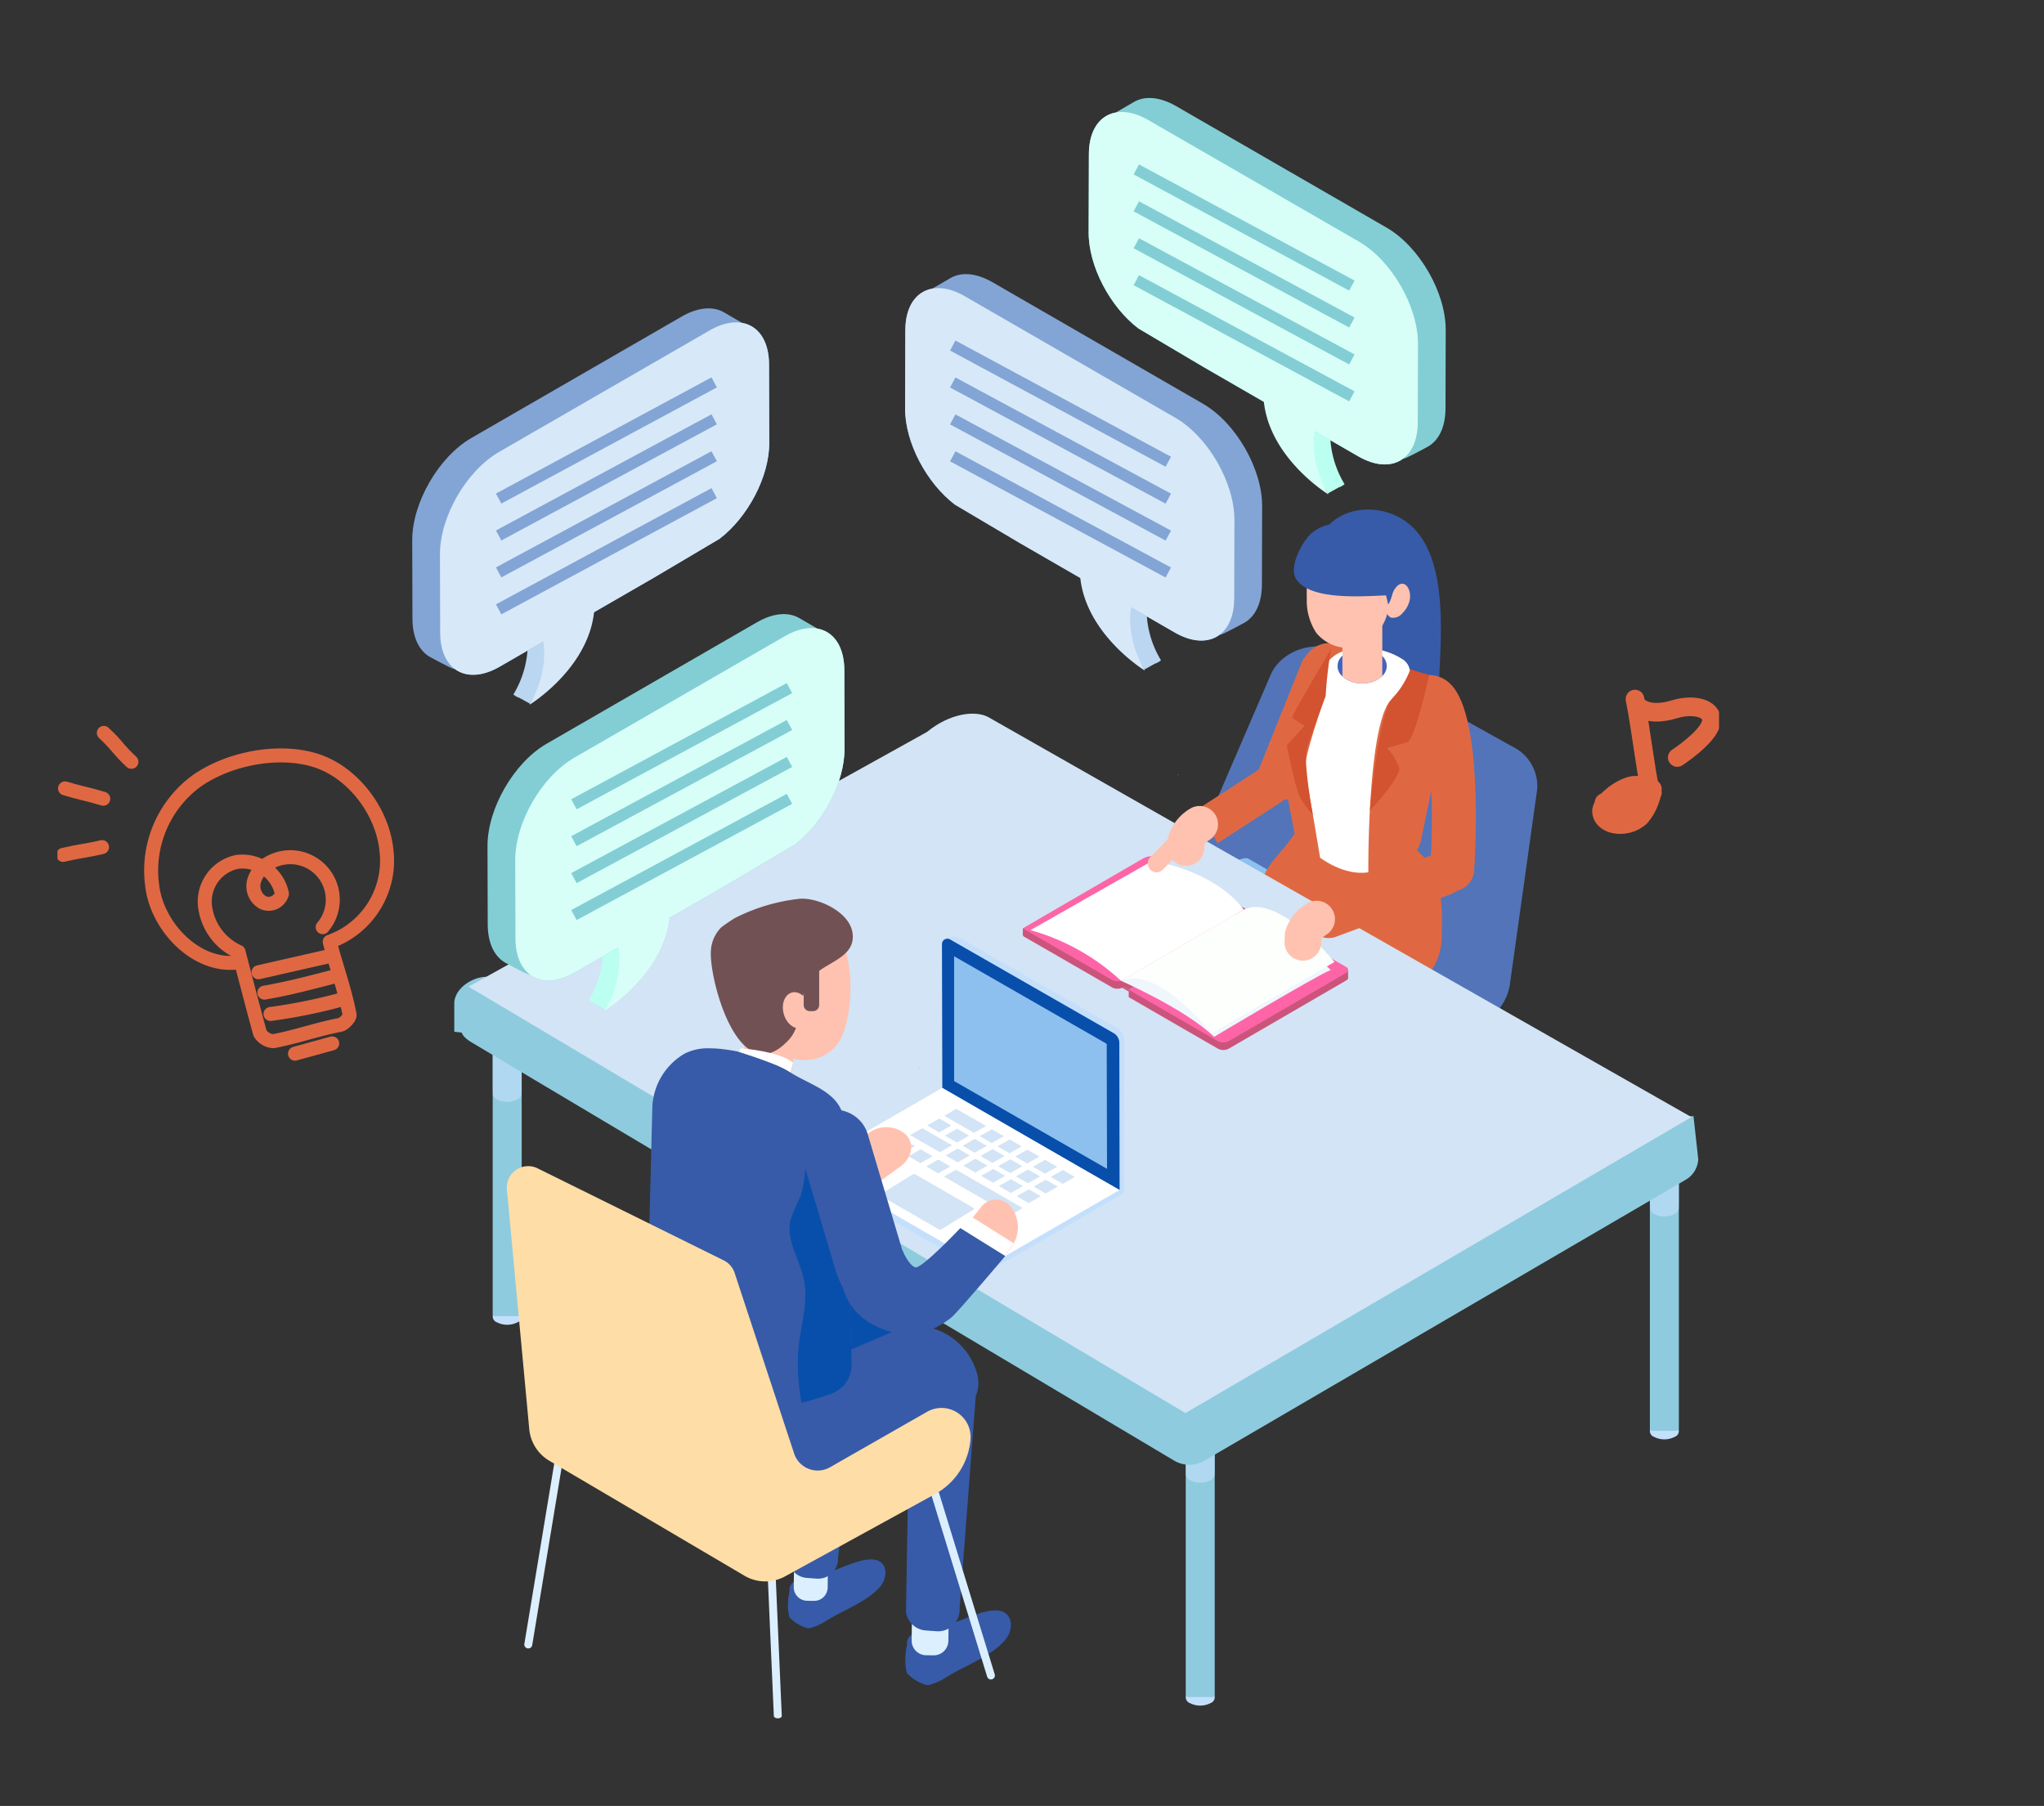 <svg xmlns="http://www.w3.org/2000/svg" xmlns:xlink="http://www.w3.org/1999/xlink" width="292" height="258" viewBox="0 0 292 258"><rect x="0" y="0" width="292" height="258" fill="#333333" stroke="none"/><defs><clipPath id="a"><rect width="292" height="258" transform="translate(1090 5440)" fill="none" stroke="#707070" stroke-width="1"/></clipPath><clipPath id="b"><rect width="237.369" height="245.315" fill="none"/></clipPath><clipPath id="c"><rect width="177.708" height="186.52" fill="none"/></clipPath><clipPath id="d"><rect width="4.136" height="8.467" fill="none"/></clipPath><clipPath id="e"><rect width="4.136" height="8.466" fill="none"/></clipPath><clipPath id="f"><rect width="4.138" height="8.467" fill="none"/></clipPath><clipPath id="g"><rect width="4.135" height="8.466" fill="none"/></clipPath><clipPath id="h"><rect width="4.135" height="11.239" fill="none"/></clipPath><clipPath id="i"><rect width="4.135" height="11.238" fill="none"/></clipPath><clipPath id="j"><rect width="5.399" height="7.795" fill="none"/></clipPath><clipPath id="k"><rect width="5.399" height="7.791" fill="none"/></clipPath><clipPath id="l"><path d="M170.03,147.1a.538.538,0,0,0,.317.441v-.52a.538.538,0,0,1-.317-.442Z" transform="translate(-170.03 -146.583)" fill="none"/></clipPath></defs><g transform="translate(-1090 -5440)" clip-path="url(#a)"><g transform="translate(1098.207 5454)"><g clip-path="url(#b)"><g transform="translate(56.69 58.793)"><g clip-path="url(#c)"><path d="M257.97,183.784a.525.525,0,0,1-.5-.371L250.1,159.4a.526.526,0,0,1,1-.309l7.373,24.008a.527.527,0,0,1-.346.658.587.587,0,0,1-.159.022" transform="translate(-103.928 -88.778)" fill="#c4dffc"/><path d="M166.812,175.989a.525.525,0,0,1-.525-.51l46.319-2.956a.525.525,0,0,1,.51-.539.513.513,0,0,1,.537.489v.021l-46.317,2.956a.525.525,0,0,1-.51.539Z" transform="translate(-88.1 -91.279)" fill="#c4dffc"/><path d="M176.247,177.757a.51.51,0,0,1-.086-.006.527.527,0,0,1-.432-.6l4.132-24.954a.525.525,0,0,1,1.046.089.464.464,0,0,1-.014.082l-4.129,24.955a.525.525,0,0,1-.517.439" transform="translate(-89.883 -87.451)" fill="#c4dffc"/><path d="M175.45,147.725l34.107,19.786a4.357,4.357,0,0,0,4.472-.059l26.612-16.413-35.81-21.313Z" transform="translate(-89.831 -83.298)" fill="#8dc0ef"/><path d="M216.695,97.483l24.028,13.4a6.256,6.256,0,0,1,3.579,6.171l-3.884,27.727a7.23,7.23,0,0,1-4.161,5.61l-23.146,11.393c-1.569.771-3.493-.267-3.426-1.848l0-.135a9.064,9.064,0,0,1,4.164-7.073l13.4-9.022a1.681,1.681,0,0,0-.135-2.87l-24.027-13.9c-.539-.294-1.72.253-2.236.584l-23.97,13.94a1.415,1.415,0,0,1-2.179-1.041l-.429-4.137c-.192-1.849,1.217-3.118,2.8-4.091L197.932,119.9l8.382-19.437c1.739-3.539,6.606-4.939,10.383-2.985" transform="translate(-89.606 -77.039)" fill="#5374b8"/><path d="M220.037,158.258l12.171-8.008a8.432,8.432,0,0,0,2.733-6.021c.213-7.29-.226-11.116-6.65-14.8l-10.411-1.492a4.656,4.656,0,0,0-4.54,2.134c-.822,1.3-3.423,3.76-3.762,5.291a5.038,5.038,0,0,1-2.816,3.558l-9.842,4.408Z" transform="translate(-93.887 -82.952)" fill="#df6843"/><path d="M197.28,119.064l.079.159a.257.257,0,0,1-.061,0c0-.052-.011-.109-.016-.167" transform="translate(-93.955 -81.283)" fill="#dceffe"/><path d="M202.255,282.246a3.23,3.23,0,0,1-2.924,0,.89.89,0,0,1,0-1.687,3.225,3.225,0,0,1,2.924,0,.89.89,0,0,1,0,1.687" transform="translate(-94.228 -111.723)" fill="#c4dffc"/><path d="M202.861,233.788v38.424a.45.45,0,0,1-.031.15.342.342,0,0,1-.3.181h-3.475a.339.339,0,0,1-.3-.181.411.411,0,0,1-.031-.15V233.788a.332.332,0,0,1,.329-.331h3.475a.333.333,0,0,1,.331.331" transform="translate(-94.228 -102.892)" fill="#8ecbde"/><g transform="translate(104.498 130.565)" opacity="0.63" style="mix-blend-mode:multiply;isolation:isolate"><g clip-path="url(#d)"><g transform="translate(0 0.001)"><g clip-path="url(#e)"><path d="M202.861,240.369a.3.3,0,0,1-.037.144.692.692,0,0,1,.037.218,1.019,1.019,0,0,1-.606.843,3.229,3.229,0,0,1-2.926,0,1.016,1.016,0,0,1-.6-.843.627.627,0,0,1,.037-.218.279.279,0,0,1-.037-.144v-6.581a.331.331,0,0,1,.329-.331h3.475a.333.333,0,0,1,.331.331Z" transform="translate(-198.726 -233.458)" fill="#c4dffc"/></g></g></g></g><path d="M284,235.353a3.23,3.23,0,0,1-2.924,0,.89.89,0,0,1,0-1.687,3.225,3.225,0,0,1,2.924,0,.89.89,0,0,1,0,1.687" transform="translate(-109.669 -102.865)" fill="#c4dffc"/><path d="M284.608,186.9V225.32a.449.449,0,0,1-.031.15.342.342,0,0,1-.3.181H280.8a.34.34,0,0,1-.3-.181.411.411,0,0,1-.031-.15V186.9a.332.332,0,0,1,.329-.331h3.475a.333.333,0,0,1,.331.331" transform="translate(-109.669 -94.034)" fill="#8ecbde"/><g transform="translate(170.801 92.53)" opacity="0.63" style="mix-blend-mode:multiply;isolation:isolate"><g clip-path="url(#f)"><g clip-path="url(#g)"><path d="M284.609,193.476a.3.3,0,0,1-.037.144.691.691,0,0,1,.037.218,1.019,1.019,0,0,1-.606.843,3.229,3.229,0,0,1-2.926,0,1.016,1.016,0,0,1-.6-.843.628.628,0,0,1,.037-.218.28.28,0,0,1-.037-.144v-6.581a.331.331,0,0,1,.329-.331h3.475a.333.333,0,0,1,.331.331Z" transform="translate(-280.471 -186.564)" fill="#c4dffc"/></g></g></g><path d="M80.19,215.172a3.23,3.23,0,0,1-2.924,0,.89.89,0,0,1,0-1.687,3.225,3.225,0,0,1,2.924,0,.89.89,0,0,1,0,1.687" transform="translate(-71.17 -99.053)" fill="#c4dffc"/><path d="M80.8,166.07v38.424a.451.451,0,0,1-.031.15.342.342,0,0,1-.3.181H76.989a.339.339,0,0,1-.3-.181.41.41,0,0,1-.031-.15V163.3a.331.331,0,0,1,.329-.331l3.475,2.772a.333.333,0,0,1,.331.331" transform="translate(-71.17 -89.577)" fill="#8ecbde"/><g transform="translate(5.49 73.387)" opacity="0.63" style="mix-blend-mode:multiply;isolation:isolate"><g clip-path="url(#h)"><g transform="translate(0 0.002)"><g clip-path="url(#i)"><path d="M80.795,172.648a.3.3,0,0,1-.037.144.692.692,0,0,1,.037.218,1.019,1.019,0,0,1-.606.843,3.229,3.229,0,0,1-2.926,0,1.016,1.016,0,0,1-.6-.843.626.626,0,0,1,.037-.218.279.279,0,0,1-.037-.144v-9.353a.331.331,0,0,1,.329-.331l3.475,2.772a.333.333,0,0,1,.331.331Z" transform="translate(-76.66 -162.965)" fill="#c4dffc"/></g></g></g></g><path d="M234.422,168.145,143.991,116.83,81.4,147.228l-.038.011-7.111.388c-2.007.122-4.359,1.787-4.359,3.8v4.043l1.074.126c.187.619.988,1.154,1.562,1.488l100.266,59.693a4.286,4.286,0,0,0,4.2,0l68.718-40.108a3.607,3.607,0,0,0,1.891-2.974l-.68-6.173Z" transform="translate(-69.892 -80.862)" fill="#8ecbde"/><path d="M247.105,166.078l-100.37-57.1c-1.879-1.084-5.58-.6-8.848,2.08L72.4,147.443,174.82,208.359Z" transform="translate(-70.366 -79.277)" fill="#d2e4f5"/><path d="M238.488,81.386c-.731-3.115-2.1-5.816-4.579-7.423-2.949-1.913-7.419-2.171-10.371.453a5.269,5.269,0,0,0-.562.564c-2.155,2.595-2.475,5.656-2.643,8.756.659,1.843,1.974,3.188,2.975,4.821s.528,2.053.238,3.895a13.58,13.58,0,0,0,1.893,9.25,2.3,2.3,0,0,0,.821.867,2.458,2.458,0,0,0,1.363.127q3.695-.361,7.381-.822a4.785,4.785,0,0,0,3.2-1.26,4.715,4.715,0,0,0,.775-2.96c.129-4.334.763-10.911-.494-16.271" transform="translate(-98.31 -72.485)" fill="#375ba8"/><path d="M220.907,97.691l1.2.483a2.528,2.528,0,0,1,1.411,3.286l0,0-6.267,15.648a2.531,2.531,0,0,1-3.289,1.411h0l-1.205-.483a2.533,2.533,0,0,1-1.409-3.291L217.62,99.1a2.531,2.531,0,0,1,3.287-1.411" transform="translate(-96.578 -77.212)" fill="#df6843"/><path d="M228.031,90.271c.01,0,.02.011.031.022a.635.635,0,0,0,.011-.147.184.184,0,0,1-.042.125" transform="translate(-99.764 -75.821)" fill="#715154"/><path d="M239.621,105.411l-1.258,4.712-3,14.316a3.392,3.392,0,0,1-1.734,2.184c-2.276,1.13-7.774,1.689-14.312-1.082a3.429,3.429,0,0,1-1.989-2.531L215.283,112.4l-.042-.211a7.481,7.481,0,0,1,.689-4.823l2.392-4.584v-2.451a4.1,4.1,0,0,1,5.146-4.187l.891.309,1.428.492,6.277,2.193,1.836.634,3.571,1.242a3.632,3.632,0,0,1,2.154,4.393" transform="translate(-97.322 -76.921)" fill="#df6843"/><path d="M237.468,101.018,233.9,99.777l-1.836-.635-6.274-2.194-1.429-.492-.891-.308a4.1,4.1,0,0,0-5.148,4.186v2.451l-2.388,4.585a7.405,7.405,0,0,0-.812,3.023,2.993,2.993,0,0,0,1.311,2.613c1.884.922,3.8,1.793,5.73,2.6,3.125,1.327,6.658,2.5,9.736,1.063a14.03,14.03,0,0,0,4.574-4.206q.318-.388.629-.775a9.377,9.377,0,0,0,1.78-3.492l.743-2.782a3.63,3.63,0,0,0-2.153-4.393" transform="translate(-97.324 -76.921)" fill="#df6843"/><path d="M234.642,101.917c-1.222,1.366-2.987,3.347-4.049,4.533a1.087,1.087,0,0,1-1.536.087,1.135,1.135,0,0,1-.159-.177l-2.35-3.266-3.379.6a.675.675,0,0,1-.783-.545.635.635,0,0,1-.01-.117v-1.045a4.921,4.921,0,0,1,3.889-4.81,11.266,11.266,0,0,1,2.36-.245,9.872,9.872,0,0,1,5.666,1.643,2.26,2.26,0,0,1,.5,3.158,2.337,2.337,0,0,1-.15.185" transform="translate(-98.695 -77.102)" fill="#fff"/><path d="M232.493,99.478a2.007,2.007,0,0,1-.643,1.428,4.077,4.077,0,0,1-2.87,1.051,4.129,4.129,0,0,1-2.821-1,1.922,1.922,0,0,1-.249-2.706,1.952,1.952,0,0,1,.249-.249c.042-.036.088-.079.133-.114l.009-.008a4,4,0,0,1,1.949-.817c.119-.017.238-.032.363-.042s.242-.012.367-.012a4.077,4.077,0,0,1,2.872,1.046,2,2,0,0,1,.643,1.423" transform="translate(-99.279 -77.117)" fill="#4263c0"/><path d="M232.012,90.808v8.925a4.081,4.081,0,0,1-2.871,1.049,4.156,4.156,0,0,1-2.756-.944.462.462,0,0,1-.064-.055V90.808Z" transform="translate(-99.44 -75.946)" fill="#ffc2b0"/><g transform="translate(126.881 16.1)" opacity="0.71" style="mix-blend-mode:multiply;isolation:isolate"><g clip-path="url(#j)"><g clip-path="url(#k)"><path d="M231.719,92.335l-.491.729-2.482,3.553-.348.5-2.014,3.016a.663.663,0,0,1-.062-.054V95.4a33.6,33.6,0,0,1,2.743-2.913l2.222-.125Z" transform="translate(-226.321 -92.335)" fill="#ffc2b0"/></g></g></g><path d="M213.653,113.476l.073.15a.227.227,0,0,1-.058,0c0-.049-.01-.1-.015-.159" transform="translate(-97.048 -80.227)" fill="#dceffe"/><path d="M234.031,86.709c.01,0,.019.011.029.02a.677.677,0,0,0,.01-.14.174.174,0,0,1-.039.12" transform="translate(-100.897 -75.149)" fill="#715154"/><path d="M231.629,86.67c-.776-3.969-3.31-8.121-7.589-8.826a.453.453,0,0,1-.386-.51.448.448,0,0,1,.069-.185.571.571,0,0,1,.066-.563l-.122-.016a3.824,3.824,0,0,0-2.441.3,2.121,2.121,0,0,0-.986,1.4,1.628,1.628,0,0,0-.021.642c-.051,1.631-.1,3.254-.158,4.883-.021.735-.042,1.48-.021,2.237a8.3,8.3,0,0,0,1.394,4.883,5.994,5.994,0,0,0,4.7,2.1,5.86,5.86,0,0,0,2.794-1.18,6.337,6.337,0,0,0,2.753-4.53c.026-.137.044-.277.067-.414a.436.436,0,0,1-.12-.22" transform="translate(-98.252 -73.241)" fill="#ffc2b0"/><path d="M233.436,89.355a.432.432,0,0,0,.432.049,1.169,1.169,0,0,1,.03-.159Z" transform="translate(-100.784 -75.651)" fill="#ffc2b0"/><path d="M236.549,85.6c-.678-.234-1.35.522-1.644,1.384a7.559,7.559,0,0,1-.457,1.286.985.985,0,0,1-.489.439,1.458,1.458,0,0,0,.733,1.687,1.712,1.712,0,0,0,1.652-.665A3.631,3.631,0,0,0,237.4,87.65c.1-.852-.238-1.84-.856-2.054" transform="translate(-100.873 -74.954)" fill="#ffc2b0"/><path d="M244.148,132.519c-.071,0-.144,0-.215-.007A3.15,3.15,0,0,1,241,129.159c.763-11.3-.41-19.43-1.385-21.489a3.15,3.15,0,0,1,1.242-6.044,4.386,4.386,0,0,1,3.206,1.46c4.541,4.858,3.369,24.294,3.221,26.495a3.15,3.15,0,0,1-3.139,2.937" transform="translate(-101.592 -77.99)" fill="#df6843"/><path d="M232.989,83.532l-.015-.01a13.325,13.325,0,0,1-3.3-4.434,8.188,8.188,0,0,0-3.235-3.528,5.658,5.658,0,0,0-6.107.753c-1.329,1.111-3.4,4.907-2.209,6.63,2.038,2.948,8.959,2.448,12.927,2.272a2.143,2.143,0,0,1,1.934-1.683" transform="translate(-97.826 -72.958)" fill="#375ba8"/></g></g><g transform="translate(137.912 118.894)"><g clip-path="url(#l)"><path d="M170.35,147.026v.52a.533.533,0,0,1-.317-.444v-.518a.535.535,0,0,0,.317.442" transform="translate(-170.031 -146.583)" fill="#ec6867"/></g></g><path d="M183.177,154.492v.26l-12.758-7.1v-.52Z" transform="translate(-32.191 -27.792)" fill="#ec6867"/><path d="M204.427,143.112v.52l-18.282,10.363v-.26Z" transform="translate(-35.162 -27.033)" fill="#ee7d72"/><g transform="translate(56.69 58.793)"><g clip-path="url(#c)"><path d="M201.384,141.354,183.1,151.979l-12.754-7.366a.465.465,0,0,1-.006-.88l16.766-9.742a1.669,1.669,0,0,1,1.518,0Z" transform="translate(-88.808 -84.069)" fill="#f2947d"/><path d="M206.953,143.96v.52l-18.277,10.363v-.26Z" transform="translate(-92.33 -85.986)" fill="#cb547b"/><path d="M188.2,156.78v.26l-2.055-1.186v-.26Z" transform="translate(-91.852 -88.184)" fill="#cb547b"/><path d="M206.478,143.683,188.2,154.305l-2.053-1.185L204.426,142.5Z" transform="translate(-91.852 -85.71)" fill="#cb547b"/><path d="M190.53,154.832l16.426-9.547,12.056,6.961,1.012-.208V153.3l-.108.062a.777.777,0,0,1-.2.171l-14.807,8.6-1.953,1.135a1.669,1.669,0,0,1-1.518,0l-1.548-.893L188.68,155.9v-1.073Z" transform="translate(-92.33 -86.236)" fill="#cb547b"/><path d="M219.711,151.324a.464.464,0,0,1,0,.878l-16.766,9.744a1.679,1.679,0,0,1-1.518,0l-12.755-7.364,18.277-10.622Z" transform="translate(-92.33 -85.986)" fill="#fd65a7"/><path d="M171.884,144.043l16.43-9.547,12.056,6.961,1.012-.208v1.257l-.108.062a.779.779,0,0,1-.2.171l-14.811,8.607-1.95,1.133a1.685,1.685,0,0,1-1.521,0l-1.548-.893-11.059-6.382a.3.3,0,0,1-.148-.26v-.9Z" transform="translate(-88.808 -84.199)" fill="#cb547b"/><path d="M201.071,140.613a.464.464,0,0,1,0,.873l-16.764,9.746a1.672,1.672,0,0,1-1.514,0l-12.759-7.364,17.247-10.022a2.053,2.053,0,0,1,2.063,0Z" transform="translate(-88.808 -84.023)" fill="#fd65a7"/><path d="M187.35,153.329s9.114,3.994,13.283,7.987c0,0,14.86-8.89,16.661-9.547,0,0-8.279-7.807-13.826-7.807Z" transform="translate(-92.079 -85.987)" fill="#eff6fc"/><path d="M217.823,150.348l-17.517,10.18s-7.89-9.875-12.956-7.479l17.518-10.18c4.979-2.4,12.955,7.479,12.955,7.479" transform="translate(-92.079 -85.709)" fill="#fdfffd"/><path d="M184.328,151.518a31.437,31.437,0,0,0-12.956-7.255l17.417-9.9s8.755,1.258,13.06,6.973Z" transform="translate(-89.061 -84.173)" fill="#fff"/><path d="M213.332,118.97h0a2.815,2.815,0,0,0-3.889-.832l-9.551,6.186a17.9,17.9,0,0,1,3.618,4.359l8.99-5.821a2.813,2.813,0,0,0,.832-3.889" transform="translate(-94.448 -81.023)" fill="#df6843"/><path d="M242.453,134.858h0a3.1,3.1,0,0,1-1.826,3.977l-16.6,6.147a3.1,3.1,0,0,1-2.149-5.8l16.6-6.147a3.1,3.1,0,0,1,3.976,1.826" transform="translate(-98.236 -83.885)" fill="#df6843"/><path d="M218.745,149.944h-.108a2.626,2.626,0,0,1-2.515-2.729l.041-1a2.619,2.619,0,0,1,.147-.764,6.911,6.911,0,0,1,3.207-3.781,2.624,2.624,0,0,1,2.52,4.6,1.682,1.682,0,0,0-.652.64l-.019.515a2.626,2.626,0,0,1-2.619,2.517" transform="translate(-97.513 -85.493)" fill="#ffc2b0"/><path d="M192.414,134.559h0a1.271,1.271,0,0,0,1.786-.029l3.669-3.793a1.263,1.263,0,0,0-1.814-1.756l-3.672,3.789a1.271,1.271,0,0,0,.029,1.786" transform="translate(-92.963 -83.087)" fill="#ffc2b0"/><path d="M198.152,133.246h-.108a2.626,2.626,0,0,1-2.516-2.728l.041-1a2.615,2.615,0,0,1,.147-.764,6.918,6.918,0,0,1,3.208-3.779,2.624,2.624,0,0,1,2.52,4.6,1.661,1.661,0,0,0-.651.64l-.021.515a2.626,2.626,0,0,1-2.619,2.517" transform="translate(-93.624 -82.339)" fill="#ffc2b0"/><path d="M151.7,170.81c.013,0,.026.013.039.026a.759.759,0,0,0,.013-.166.192.192,0,0,1-.052.14" transform="translate(-85.345 -91.032)" fill="#715154"/><path d="M121.659,160.072l-1.29,9.078c-.178,1.256,1.3,2.274,3.3,2.274s3.767-1.019,3.946-2.274h.032l1.288-9.078Z" transform="translate(-79.424 -89.03)" fill="#ffc2b0"/><path d="M141.925,257.819c-1.741-1.367-5.725,1.016-7.637,1.442-1.236.275-5.741.531-5.392,2.673a7.413,7.413,0,0,0-.223,1.64,6.366,6.366,0,0,0,.2,2.089,5.586,5.586,0,0,0,2.644,1.587,3.1,3.1,0,0,0,.356-.042,7.927,7.927,0,0,0,2.367-1.111c2.357-1.447,5.89-2.714,7.665-4.9.789-.976,1.01-2.6.024-3.38" transform="translate(-80.992 -107.414)" fill="#375ba8"/><path d="M131.587,262.694l.988.011a1.925,1.925,0,0,0,1.951-1.9V260.8l.056-4.722a1.928,1.928,0,0,0-1.9-1.952h0l-.989-.011a1.928,1.928,0,0,0-1.952,1.9h0l-.057,4.725a1.928,1.928,0,0,0,1.9,1.95h0" transform="translate(-81.186 -106.794)" fill="#dceffe"/><path d="M128.869,232.174l-.108,20.678a2.843,2.843,0,0,0,2.607,2.428l1.418.105a2.852,2.852,0,0,0,3.052-2.976l2.54-20.24Z" transform="translate(-81.012 -102.649)" fill="#375ba8"/><path d="M142.663,223.105,119,237.868l-5.73-3.452a7.05,7.05,0,0,1-3.413-6.041v-8.228l1.219.9,2.619-1.123,20.812-8.921.4-.034c.26-.022.515-.034.77-.034a9.339,9.339,0,0,1,9.048,7.038c0,.011,0,.022,0,.034a4.694,4.694,0,0,1-2.068,5.1" transform="translate(-77.44 -98.638)" fill="#084fab"/><path d="M151.028,223.272a9.344,9.344,0,0,0-9.048-7.044c-.255,0-.511.011-.772.034l-.4.035-2.148.918-12.25,5.257a17.125,17.125,0,0,1-16.925-1.966l-1.866-1.379L103.78,216.3v11.282a7.047,7.047,0,0,0,3.413,6.039l5.73,3.452,6.675,4.017a8.729,8.729,0,0,0,9.127-.067L148.971,228.4a4.684,4.684,0,0,0,2.057-5.124" transform="translate(-76.293 -99.637)" fill="#375ba8"/><path d="M176.525,160.771,154.231,148a1.965,1.965,0,0,0-1.369-.234c-.635.145-1.226.343-1.224.9l-.034,20.721,1.962,1.158c-.639.312-20.211,9.837-20.244,9.861l-.047.8a.964.964,0,0,0,.481.835c3.334,1.93,22.846,13.21,22.846,13.21a2.069,2.069,0,0,0,2.074,0l18.547-10.72a.631.631,0,0,0,.314-.543l.032-21.421a2.071,2.071,0,0,0-1.043-1.794" transform="translate(-81.865 -86.698)" fill="#c4dffc"/><path d="M181.163,183.983l-25.326-14.45-.052-20.677a.775.775,0,0,1,1.161-.675L180.3,161.56a1.638,1.638,0,0,1,.826,1.418Z" transform="translate(-86.117 -86.764)" fill="#084fab"/><path d="M157.926,169v-17.83l21.8,12.51.044,17.858Z" transform="translate(-86.521 -87.348)" fill="#8dc0ef"/><path d="M176.9,188.941l-25.314-14.6-17.9,10.346a.777.777,0,0,0-.282,1.061.785.785,0,0,0,.282.282l23.3,13.468a1.635,1.635,0,0,0,1.639,0Z" transform="translate(-81.869 -91.726)" fill="#fff"/><path d="M174.938,189.807c.688.4,1.032.593,1.718.986.694-.392,1.041-.59,1.737-.981l-1.718-.986c-.7.392-1.043.59-1.737.981" transform="translate(-89.735 -94.461)" fill="#d2e4f5"/><path d="M171.812,188.012c.688.4,1.032.593,1.718.986.694-.392,1.041-.59,1.737-.981-.689-.4-1.032-.593-1.718-.986-.7.392-1.043.59-1.737.981" transform="translate(-89.144 -94.122)" fill="#d2e4f5"/><path d="M168.686,186.216c.688.4,1.032.593,1.718.986.694-.392,1.041-.59,1.737-.981l-1.718-.986c-.7.392-1.043.59-1.737.981" transform="translate(-88.554 -93.783)" fill="#d2e4f5"/><path d="M165.561,184.421c.688.4,1.032.593,1.718.986.694-.392,1.041-.59,1.737-.981l-1.718-.986c-.7.392-1.043.59-1.737.981" transform="translate(-87.963 -93.444)" fill="#d2e4f5"/><path d="M162.433,182.625c.688.4,1.032.593,1.718.986.694-.392,1.041-.589,1.737-.981-.689-.4-1.032-.593-1.718-.986-.7.392-1.043.589-1.737.981" transform="translate(-87.372 -93.104)" fill="#d2e4f5"/><path d="M159.308,180.831c.688.4,1.032.593,1.718.986l1.736-.981c-.687-.4-1.032-.593-1.716-.986-.7.392-1.043.589-1.737.981" transform="translate(-86.782 -92.766)" fill="#d2e4f5"/><path d="M156.182,179.036c1.151.662,1.728.993,2.88,1.653l1.736-.981-2.879-1.653c-.7.392-1.043.589-1.737.981" transform="translate(-86.192 -92.427)" fill="#d2e4f5"/><path d="M171.932,191.506l1.718.986c.694-.392,1.041-.59,1.737-.981l-1.718-.985c-.7.392-1.043.589-1.737.981" transform="translate(-89.167 -94.782)" fill="#d2e4f5"/><path d="M168.808,189.711c.688.4,1.032.593,1.718.986.694-.392,1.041-.59,1.737-.981l-1.718-.984-1.737.982" transform="translate(-88.577 -94.443)" fill="#d2e4f5"/><path d="M165.68,187.914c.688.4,1.032.593,1.718.986.694-.392,1.041-.59,1.737-.981-.689-.4-1.032-.593-1.718-.986-.7.392-1.043.59-1.737.981" transform="translate(-87.986 -94.104)" fill="#d2e4f5"/><path d="M162.555,186.121c.688.4,1.032.593,1.718.986.694-.392,1.041-.59,1.737-.981l-1.718-.986c-.7.392-1.043.59-1.737.981" transform="translate(-87.395 -93.765)" fill="#d2e4f5"/><path d="M159.429,184.325c.688.4,1.032.593,1.718.986.694-.392,1.041-.59,1.737-.981l-1.718-.986c-.7.392-1.043.589-1.737.981" transform="translate(-86.805 -93.426)" fill="#d2e4f5"/><path d="M156.3,182.529c.688.4,1.032.593,1.718.986.694-.392,1.041-.589,1.737-.981l-1.716-.986c-.7.392-1.043.59-1.737.981" transform="translate(-86.215 -93.086)" fill="#d2e4f5"/><path d="M153.177,180.734c.688.4,1.032.593,1.718.986l1.736-.981c-.687-.4-1.032-.593-1.716-.986-.7.392-1.043.589-1.737.981" transform="translate(-85.624 -92.747)" fill="#d2e4f5"/><path d="M168.929,193.2l1.718.986c.694-.392,1.041-.589,1.737-.981l-1.718-.986c-.7.392-1.043.589-1.737.981" transform="translate(-88.599 -95.103)" fill="#d2e4f5"/><path d="M165.8,191.41c.688.4,1.032.593,1.718.986.694-.392,1.041-.59,1.737-.981l-1.718-.986c-.7.392-1.043.59-1.737.981" transform="translate(-88.009 -94.764)" fill="#d2e4f5"/><path d="M162.676,189.614l1.718.986c.694-.392,1.041-.59,1.737-.981l-1.718-.986c-.7.392-1.043.59-1.737.981" transform="translate(-87.418 -94.425)" fill="#d2e4f5"/><path d="M159.549,187.818c.688.4,1.032.593,1.718.986.694-.392,1.041-.59,1.737-.981-.689-.4-1.032-.593-1.718-.986-.7.392-1.043.59-1.737.981" transform="translate(-86.828 -94.085)" fill="#d2e4f5"/><path d="M156.424,186.023c.688.4,1.032.593,1.718.986.694-.392,1.041-.59,1.737-.981l-1.718-.986c-.7.392-1.043.59-1.737.981" transform="translate(-86.237 -93.746)" fill="#d2e4f5"/><path d="M151.947,183.453l2.813,1.614c.7-.392,1.043-.587,1.737-.981l-2.813-1.614c-.7.392-1.043.59-1.737.981" transform="translate(-85.392 -93.261)" fill="#d2e4f5"/><path d="M150.171,182.434c.688.4,1.032.593,1.718.986l1.736-.981c-.687-.4-1.032-.593-1.716-.986-.7.392-1.043.589-1.737.981" transform="translate(-85.056 -93.068)" fill="#d2e4f5"/><path d="M153,187.958c.688.4,1.032.593,1.718.986l1.733-.981-1.716-.986c-.7.392-1.043.59-1.737.981" transform="translate(-85.591 -94.112)" fill="#d2e4f5"/><path d="M149.877,186.163c.688.4,1.032.593,1.718.986l1.736-.981-1.716-.986c-.7.392-1.043.59-1.737.981" transform="translate(-85.001 -93.773)" fill="#d2e4f5"/><path d="M146.751,184.367c.688.4,1.032.593,1.718.986l1.736-.981c-.687-.4-1.032-.593-1.716-.986-.7.392-1.043.59-1.737.981" transform="translate(-84.41 -93.434)" fill="#d2e4f5"/><path d="M167.367,194.225l-9.5-5.456-1.736.982,9.608,5.519Z" transform="translate(-86.182 -94.45)" fill="#d2e4f5"/><path d="M158.19,194.339,150,189.612a.474.474,0,0,0-.486.008l-4.472,2.755a.175.175,0,0,0-.06.238.177.177,0,0,0,.06.06l8.188,4.725a.476.476,0,0,0,.486-.006l4.477-2.757a.175.175,0,0,0,.055-.242.172.172,0,0,0-.06-.058" transform="translate(-84.072 -94.598)" fill="#d2e4f5"/><path d="M140.866,184.4c-1.537,1.144-9.392,6.936-12.973,8.554a15.015,15.015,0,0,1-6.226,1.342,13.118,13.118,0,0,1-4.513-.8,9.613,9.613,0,0,1-5.687-5.1,8.539,8.539,0,0,1-.533-1.694l-2.892-14.277c-.35-1.72,1.056-3.51,3.136-3.995s4.056.515,4.4,2.239l2.894,14.276c0,.01,0,.019.006.028a3.513,3.513,0,0,0,2.342,2.54,5.425,5.425,0,0,0,4.065-.206c1.974-.893,7.8-4.962,11.3-7.572a4.251,4.251,0,0,1,5.362.088c1.293,1.288.985,3.34-.685,4.577" transform="translate(-77.088 -90.585)" fill="#ffc2b0"/><path d="M133.049,212.468a4.374,4.374,0,0,1-2.908,4.256,44,44,0,0,1-4.239,1.314,8.972,8.972,0,0,1-1.106.2,18.689,18.689,0,0,1-11.7-2.669l-7.705-4.488a3.3,3.3,0,0,1-1.628-2.92l.81-31.992a9.3,9.3,0,0,1,4.619-8.024,7.3,7.3,0,0,1,3.6-.758,15.6,15.6,0,0,1,2.012.135,23.674,23.674,0,0,1,9.505,3.31c1.994,1.264,4.471,2.085,6.069,3.661a5.346,5.346,0,0,1,1.649,3.871c.034,1.127,1.02,34.1,1.02,34.1" transform="translate(-76.289 -90.41)" fill="#375ba8"/><path d="M131.653,181.16a.48.48,0,0,1-.208.228,17.294,17.294,0,0,0-.272,3.279,17.376,17.376,0,0,1-.646,6.087,27.17,27.17,0,0,0-1.456,3.446c-.67,2.9,1.349,5.678,1.937,8.59.646,3.243-.5,6.535-.81,9.822a30.1,30.1,0,0,0,.459,7.7A44.225,44.225,0,0,0,134.9,219a4.376,4.376,0,0,0,2.909-4.256s-.913-30.492-1.013-33.831c-1.5-1.667-3.969-2.365-5.139.25" transform="translate(-81.045 -92.685)" fill="#084fab"/><path d="M161.413,197.864c-1.128,1.411-6.894,8.547-9.642,10.55a8.4,8.4,0,0,1-4.94,1.7,8.12,8.12,0,0,1-3.781-.937A11.346,11.346,0,0,1,137.812,203a15.011,15.011,0,0,1-.628-2.063L133.2,183.544c-.481-2.1.465-4.292,2.109-4.9s3.377.593,3.858,2.693l4,17.393a.169.169,0,0,0,.007.034,4.531,4.531,0,0,0,2.2,3.078,3.068,3.068,0,0,0,3.3-.289c1.508-1.106,5.808-6.122,8.377-9.335a2.664,2.664,0,0,1,4.4.058,4.744,4.744,0,0,1-.037,5.59" transform="translate(-81.827 -92.508)" fill="#ffc2b0"/><path d="M145.385,198.294l-4.949-16.6a4.861,4.861,0,0,0-2.389-2.909,5.061,5.061,0,0,0-3.792-.4,4.942,4.942,0,0,0-2.973,2.333,4.731,4.731,0,0,0-.415,3.7l4.962,16.651a13.237,13.237,0,0,0,.851,2.148l.208.41a.574.574,0,0,0,.693.281l.445-.147c.256-.086.518-.183.755-.279a19.668,19.668,0,0,0,6.336-4.031l.28-.267a.549.549,0,0,0,.113-.643Z" transform="translate(-81.372 -92.452)" fill="#375ba8"/><path d="M163.708,266.838c-1.886-1.482-6.2,1.1-8.277,1.561-1.338.3-6.22.576-5.842,2.9a7.924,7.924,0,0,0-.243,1.777,6.892,6.892,0,0,0,.215,2.264,6.044,6.044,0,0,0,2.865,1.72,3.864,3.864,0,0,0,.386-.045,8.607,8.607,0,0,0,2.563-1.2c2.554-1.566,6.383-2.937,8.3-5.31.857-1.055,1.1-2.819.028-3.66" transform="translate(-84.897 -109.111)" fill="#375ba8"/><path d="M152.507,272.119l1.071.013a2.091,2.091,0,0,0,2.115-2.064l.061-5.12a2.086,2.086,0,0,0-2.059-2.112h0l-1.072-.013a2.089,2.089,0,0,0-2.114,2.063h0l-.061,5.119a2.088,2.088,0,0,0,2.063,2.114h0" transform="translate(-85.108 -108.439)" fill="#dceffe"/><path d="M150.018,225.751l-.574,33.036a3.085,3.085,0,0,0,2.827,2.632l1.536.113a3.086,3.086,0,0,0,3.3-2.852,3.184,3.184,0,0,0,0-.372l2.54-33.394Z" transform="translate(-84.919 -101.278)" fill="#375ba8"/><path d="M162.425,272.252a.566.566,0,0,1-.54-.4l-7.962-25.932a.567.567,0,0,1,1.084-.333l7.96,25.929a.567.567,0,0,1-.376.707.558.558,0,0,1-.167.026" transform="translate(-85.761 -105.11)" fill="#dceffe"/><path d="M126.536,280.509c-.309,0-.56-.149-.567-.335l-.887-20.315c-.008-.189.238-.345.551-.351s.567.134.581.319v.016l.888,20.317c.007.188-.239.345-.552.35h-.018" transform="translate(-80.317 -107.812)" fill="#dceffe"/><path d="M82.794,266.547a.6.6,0,0,1-.093-.008.567.567,0,0,1-.467-.65L86.7,238.936a.566.566,0,1,1,1.117.184l-4.462,26.952a.566.566,0,0,1-.556.476" transform="translate(-72.222 -103.837)" fill="#dceffe"/><path d="M79.157,191.48l3.194,34.233a5.873,5.873,0,0,0,2.864,4.51l27.883,16.43a5.865,5.865,0,0,0,5.8.088l21.443-11.762a9.784,9.784,0,0,0,5.048-7.829,4.154,4.154,0,0,0-6.2-3.923l-13.874,7.929a3.544,3.544,0,0,1-5.126-1.968l-8.5-25.8a3.054,3.054,0,0,0-1.548-1.783L83.555,188.455a3.056,3.056,0,0,0-4.4,3.022" transform="translate(-71.64 -94.331)" fill="#fedda7"/><path d="M120.112,158.474c-1.633-2.943-1.952-6.349,1.093-8.964,2.445-2.1,9.584-4.947,12.382-2.491,3,2.633,2.613,12.348.453,15.514-1.911,2.8-5.533,3.1-8.277,1.617a15.213,15.213,0,0,1-5.648-5.675" transform="translate(-79.148 -86.385)" fill="#ffc2b0"/><path d="M116.564,145.124c.621-.462,1.255-.9,1.9-1.3a26.633,26.633,0,0,1,9.264-2.778c2.619-.228,7.143,1.844,7.587,4.847.5,3.385-3.384,4.1-5.411,5.968-2.654,2.44-1.369,6.775-3.651,9.286-7.111,7.807-11.455-8.634-11.167-12.661a5.094,5.094,0,0,1,1.479-3.358" transform="translate(-78.426 -85.432)" fill="#715154"/><path d="M127.888,160.595c.381,1.392,1.508,2.288,2.524,2s1.526-1.65,1.144-3.044-1.508-2.288-2.522-2-1.527,1.651-1.146,3.042" transform="translate(-80.823 -88.543)" fill="#ffc2b0"/><path d="M132.768,158.868h-.451a.879.879,0,0,1-.879-.879v-6.708a.88.88,0,0,1,.88-.88h.451a.879.879,0,0,1,.877.88v6.706a.877.877,0,0,1-.877.878h0" transform="translate(-81.518 -87.203)" fill="#715154"/><path d="M119.99,167.888l.3-.5s5.278.34,7.452,2.028l-.363,1.417s-.616-.78-7.381-2.944" transform="translate(-79.355 -90.412)" fill="#fff"/><path d="M159.361,198.062l.822-1.277,6.392,4.013-2.021,2.575-6-3.7Z" transform="translate(-86.639 -95.965)" fill="#fff"/><path d="M155.119,199.051l6.413,3.99s-6.516,7.712-7.607,8.7-4.479,2.952-6.61,2.59-7.423-1.387-8.977-6.757l8.492-5.338s.962,2.212,1.867,2.426,6.419-5.61,6.419-5.61" transform="translate(-82.821 -96.393)" fill="#375ba8"/><path d="M222.658,104.868s-3.459,9.454-2.952,11.186,2.162,11.957,2.162,11.957,3.405,2.655,6.89,2.085c0,0-.159-19.552,2.921-24.261l-3.387-1.775-3.41-.934Z" transform="translate(-98.181 -78.273)" fill="#fff"/><path d="M239.618,101.446s-2.009,9.3-3.149,9.612-2.9.827-2.9.827a7.144,7.144,0,0,1,1.763,2.848c.258,1.345-4.185,6.09-4.185,6.09s1.226-13.8,3.19-16a12.921,12.921,0,0,0,2.592-4.163Z" transform="translate(-100.352 -77.808)" fill="#d3522f"/><path d="M222.821,97.1s-5.683,9.559-5.546,9.762a15.6,15.6,0,0,0,1.784,1.165l-2.551,2.794s1.28,6.344,1.935,7.509a16.515,16.515,0,0,0,1.8,2.441s-1.382-7.508-.874-9.377,2.7-7.665,2.7-7.665a64.306,64.306,0,0,1,.758-6.632" transform="translate(-97.587 -77.134)" fill="#d3522f"/></g></g><g clip-path="url(#b)"><path d="M90.627,86.769c.049,5.286-3.138,9.434-5.788,11.966l-2.192,3.489-1.286-.715-.2-.114a2.529,2.529,0,0,1-.862-.478A14.187,14.187,0,0,0,82.354,93.6a4.515,4.515,0,0,0-.636-2.75,1.948,1.948,0,0,0-.3.045c-.034-.206-.058-.325-.058-.325l.014-.019a1.386,1.386,0,0,0-1.037-.107c-.034-.207-.058-.325-.058-.325s6.547-9.14,8.636-6.55c1-.073,1.69.76,1.713,3.2" transform="translate(-15.165 -15.698)" fill="#bbd6f0"/><path d="M113.492,56.251c.013,4.857-3.066,10.651-7.108,13.729L97.064,75.5,74.984,88.243c-2.593,1.5-4.917,1.495-6.479.284.337.422-3.517-1.692-3.517-1.692-1.519-.885-2.462-2.766-2.471-5.438l-.032-11.188c-.013-5.385,3.775-11.94,8.456-14.641l30.05-17.35c2.36-1.36,4.5-1.489,6.037-.594l2.592,1.509c2.3.415,3.83,2.531,3.841,5.933Z" transform="translate(-11.803 -6.999)" fill="#83a5d5"/><path d="M97.99,75.96,75.908,88.706c-4.678,2.7-8.491.535-8.509-4.847L67.368,72.67c-.015-5.381,3.774-11.939,8.453-14.643L105.877,40.68c4.679-2.707,8.491-.535,8.506,4.849l.032,11.186c.013,4.857-3.067,10.651-7.108,13.729Z" transform="translate(-12.725 -7.464)" fill="#d7e9f8"/><path d="M83.181,91.727s9.183-12.816,9.267-3.8-9.267,14.74-9.267,14.74c.006-.048.011-.095.018-.142a14.193,14.193,0,0,0,2.058-7.321c-.025-2.688-.861-3.429-2.018-3.157-.033-.205-.058-.325-.058-.325" transform="translate(-15.712 -16.002)" fill="#d7e9f8"/><line y1="16.599" x2="30.794" transform="translate(63.026 40.629)" fill="none" stroke="#83a5d5" stroke-miterlimit="10" stroke-width="1.626"/><line y1="16.599" x2="30.794" transform="translate(63.026 45.904)" fill="none" stroke="#83a5d5" stroke-miterlimit="10" stroke-width="1.626"/><line y1="16.599" x2="30.794" transform="translate(63.026 51.179)" fill="none" stroke="#83a5d5" stroke-miterlimit="10" stroke-width="1.626"/><line y1="16.599" x2="30.794" transform="translate(63.026 56.454)" fill="none" stroke="#83a5d5" stroke-miterlimit="10" stroke-width="1.626"/><path d="M181.622,80.74c.024-2.445.717-3.278,1.712-3.2,2.089-2.59,8.637,6.55,8.637,6.55s-.023.118-.058.325a1.384,1.384,0,0,0-1.038.106l.015.019s-.024.119-.058.325a1.976,1.976,0,0,0-.3-.045,4.517,4.517,0,0,0-.637,2.75,14.184,14.184,0,0,0,2.059,7.321,2.56,2.56,0,0,1-.862.479l-.2.113L189.6,96.2l-2.192-3.489c-2.65-2.532-5.838-6.68-5.788-11.966" transform="translate(-34.307 -14.559)" fill="#bbd6f0"/><path d="M149.324,39.037c.011-3.4,1.538-5.517,3.84-5.933l2.593-1.509c1.542-.9,3.678-.766,6.037.594l30.05,17.35c4.68,2.7,8.469,9.257,8.456,14.641l-.032,11.188c-.01,2.672-.952,4.553-2.471,5.438,0,0-3.854,2.113-3.517,1.691-1.562,1.211-3.886,1.215-6.479-.284L165.719,69.467l-9.32-5.516c-4.042-3.077-7.121-8.872-7.108-13.729Z" transform="translate(-28.2 -5.86)" fill="#83a5d5"/><path d="M156.4,64.415c-4.041-3.077-7.121-8.872-7.108-13.729l.032-11.185c.015-5.384,3.827-7.557,8.506-4.85L187.886,52c4.678,2.7,8.467,9.262,8.453,14.644l-.032,11.188c-.017,5.382-3.83,7.551-8.508,4.848L165.717,69.932Z" transform="translate(-28.2 -6.325)" fill="#d7e9f8"/><path d="M189.324,85.7s-.024.119-.058.325c-1.157-.272-1.993.469-2.018,3.157a14.2,14.2,0,0,0,2.058,7.321c.006.046.011.093.018.142,0,0-9.351-5.721-9.267-14.741s9.267,3.8,9.267,3.8" transform="translate(-34.012 -14.863)" fill="#d7e9f8"/><line x1="30.794" y1="16.599" transform="translate(127.899 35.366)" fill="none" stroke="#83a5d5" stroke-miterlimit="10" stroke-width="1.626"/><line x1="30.794" y1="16.599" transform="translate(127.899 40.641)" fill="none" stroke="#83a5d5" stroke-miterlimit="10" stroke-width="1.626"/><line x1="30.794" y1="16.599" transform="translate(127.899 45.916)" fill="none" stroke="#83a5d5" stroke-miterlimit="10" stroke-width="1.626"/><line x1="30.794" y1="16.599" transform="translate(127.899 51.191)" fill="none" stroke="#83a5d5" stroke-miterlimit="10" stroke-width="1.626"/><path d="M103.887,140.615c.049,5.286-3.138,9.434-5.788,11.966l-2.192,3.489-1.286-.715-.2-.114a2.543,2.543,0,0,1-.862-.478,14.187,14.187,0,0,0,2.058-7.321,4.515,4.515,0,0,0-.636-2.75,1.949,1.949,0,0,0-.3.045c-.034-.206-.058-.325-.058-.325l.014-.019a1.386,1.386,0,0,0-1.037-.107c-.034-.207-.058-.325-.058-.325s6.547-9.14,8.636-6.55c1-.073,1.69.76,1.713,3.2" transform="translate(-17.669 -25.869)" fill="#bbfff0"/><path d="M126.751,110.1c.013,4.857-3.066,10.651-7.108,13.729l-9.32,5.516-22.08,12.747c-2.593,1.5-4.917,1.495-6.479.284.337.422-3.517-1.692-3.517-1.692-1.519-.885-2.462-2.766-2.471-5.438l-.032-11.188c-.013-5.385,3.775-11.94,8.456-14.641l30.05-17.35c2.36-1.36,4.5-1.489,6.037-.594l2.592,1.509c2.3.415,3.83,2.531,3.841,5.933Z" transform="translate(-14.308 -17.17)" fill="#83ced5"/><path d="M111.25,129.806,89.167,142.552c-4.678,2.7-8.491.535-8.508-4.847l-.031-11.189c-.015-5.381,3.774-11.939,8.453-14.643l30.056-17.347c4.679-2.707,8.491-.535,8.506,4.849l.032,11.186c.013,4.857-3.067,10.651-7.108,13.729Z" transform="translate(-15.23 -17.635)" fill="#d7fff8"/><path d="M96.44,145.573s9.183-12.816,9.267-3.8-9.267,14.74-9.267,14.74c.006-.048.011-.095.018-.142a14.192,14.192,0,0,0,2.058-7.321c-.025-2.688-.861-3.429-2.018-3.157-.033-.205-.058-.325-.058-.325" transform="translate(-18.217 -26.173)" fill="#d7fff8"/><line y1="16.599" x2="30.794" transform="translate(73.781 84.304)" fill="none" stroke="#83ced5" stroke-miterlimit="10" stroke-width="1.626"/><line y1="16.599" x2="30.794" transform="translate(73.781 89.579)" fill="none" stroke="#83ced5" stroke-miterlimit="10" stroke-width="1.626"/><line y1="16.599" x2="30.794" transform="translate(73.781 94.853)" fill="none" stroke="#83ced5" stroke-miterlimit="10" stroke-width="1.626"/><line y1="16.599" x2="30.794" transform="translate(73.781 100.128)" fill="none" stroke="#83ced5" stroke-miterlimit="10" stroke-width="1.626"/><path d="M213.953,49.716c.024-2.445.717-3.278,1.712-3.2,2.089-2.59,8.637,6.55,8.637,6.55s-.023.118-.058.325a1.382,1.382,0,0,0-1.037.106l.014.019s-.024.119-.058.325a1.979,1.979,0,0,0-.3-.045,4.517,4.517,0,0,0-.637,2.75,14.184,14.184,0,0,0,2.059,7.321,2.56,2.56,0,0,1-.862.479l-.2.113-1.286.716-2.192-3.489c-2.65-2.532-5.838-6.68-5.788-11.966" transform="translate(-40.414 -8.699)" fill="#bbfff0"/><path d="M181.655,8.012c.011-3.4,1.538-5.517,3.84-5.933L188.087.57c1.542-.9,3.678-.766,6.037.594l30.05,17.35c4.68,2.7,8.469,9.257,8.456,14.641L232.6,44.344c-.01,2.672-.952,4.553-2.471,5.438,0,0-3.854,2.113-3.517,1.691-1.562,1.211-3.886,1.215-6.479-.284L198.05,38.442l-9.32-5.516c-4.042-3.077-7.121-8.872-7.108-13.729Z" transform="translate(-34.307 0)" fill="#83ced5"/><path d="M188.73,33.39c-4.041-3.077-7.121-8.872-7.108-13.729l.032-11.185c.015-5.384,3.827-7.557,8.506-4.85l30.056,17.347c4.678,2.7,8.467,9.262,8.453,14.644l-.032,11.188c-.017,5.382-3.83,7.551-8.508,4.848L198.047,38.907Z" transform="translate(-34.307 -0.465)" fill="#d7fff8"/><path d="M221.654,54.673s-.024.119-.058.325c-1.157-.272-1.993.469-2.018,3.157a14.2,14.2,0,0,0,2.058,7.321c.007.046.011.093.018.142,0,0-9.351-5.721-9.267-14.741s9.267,3.8,9.267,3.8" transform="translate(-40.119 -9.003)" fill="#d7fff8"/><line x1="30.794" y1="16.599" transform="translate(154.123 10.202)" fill="none" stroke="#83ced5" stroke-miterlimit="10" stroke-width="1.626"/><line x1="30.794" y1="16.599" transform="translate(154.123 15.477)" fill="none" stroke="#83ced5" stroke-miterlimit="10" stroke-width="1.626"/><line x1="30.794" y1="16.599" transform="translate(154.123 20.752)" fill="none" stroke="#83ced5" stroke-miterlimit="10" stroke-width="1.626"/><line x1="30.794" y1="16.599" transform="translate(154.123 26.027)" fill="none" stroke="#83ced5" stroke-miterlimit="10" stroke-width="1.626"/><path d="M28.6,145.394c-5.8.577-11.293-5.237-11.942-11.031a15.834,15.834,0,0,1,6.323-14.9c4.571-3.225,11.658-4.624,17-2.963s9.579,7.275,10.143,12.841a12.28,12.28,0,0,1-8.1,13.069c.649,2.626,2.187,6.972,2.834,10.428.072.388-.79,1.345-1.352,1.453-3.314.64-6.192,1.689-9.519,2.326a2.385,2.385,0,0,1-1.93-1.156c-.772-2.822-2.061-7.713-3.059-11.6a8.234,8.234,0,0,1-4.787-6.493,5.784,5.784,0,0,1,4.591-6.363,5.784,5.784,0,0,1,6.394,4.549,1.966,1.966,0,0,1-2.706,1.262,2.673,2.673,0,0,1-1.315-2.921,4.258,4.258,0,0,1,2.042-2.664,6.069,6.069,0,0,1,7.8,9.1" transform="translate(-3.126 -21.873)" fill="none" stroke="#df6843" stroke-linecap="round" stroke-linejoin="round" stroke-width="2"/><path d="M37.528,160.871a78.036,78.036,0,0,0,9.9-1.99" transform="translate(-7.089 -30.012)" fill="none" stroke="#df6843" stroke-linecap="round" stroke-linejoin="round" stroke-width="2"/><path d="M36.447,157.027c3.691-.632,6.923-1.522,10.218-2.368" transform="translate(-6.885 -29.214)" fill="none" stroke="#df6843" stroke-linecap="round" stroke-linejoin="round" stroke-width="2"/><path d="M35.412,153.458c3.73-.835,6.237-1.432,9.968-2.266" transform="translate(-6.689 -28.559)" fill="none" stroke="#df6843" stroke-linecap="round" stroke-linejoin="round" stroke-width="2"/><path d="M47.153,166.518l-5.314,1.466" transform="translate(-7.903 -31.454)" fill="none" stroke="#df6843" stroke-linecap="round" stroke-linejoin="round" stroke-width="2"/><path d="M8.168,111.829c2.062,1.928,1.878,2.2,3.94,4.13" transform="translate(-1.543 -21.124)" fill="none" stroke="#df6843" stroke-linecap="round" stroke-linejoin="round" stroke-width="2"/><path d="M6.8,123.079c-2.156-.659-3.307-.818-5.463-1.478" transform="translate(-0.253 -22.97)" fill="none" stroke="#df6843" stroke-linecap="round" stroke-linejoin="round" stroke-width="2"/><path d="M6.555,131.943c-2.442.575-3.113.538-5.555,1.112" transform="translate(-0.189 -24.923)" fill="none" stroke="#df6843" stroke-linecap="round" stroke-linejoin="round" stroke-width="2"/><path d="M279.213,121.564a7.243,7.243,0,0,1-1.743,4.045,4.315,4.315,0,0,1-3.543,1,2.794,2.794,0,0,1-1.372-.605,1.665,1.665,0,0,1-.6-1.338,2.657,2.657,0,0,1,1.064-1.632,7.756,7.756,0,0,1,2.848-1.811,3.1,3.1,0,0,1,3.151.692,6.922,6.922,0,0,1-3.764,3.986c-.688.217-1.6.174-1.93-.47a1.263,1.263,0,0,1,.033-1.076,3.728,3.728,0,0,1,.653-.9,3.62,3.62,0,0,1,1.039-.9,1.23,1.23,0,0,1,1.307.071,1.18,1.18,0,0,1,.348,1.076,2.709,2.709,0,0,1-.475,1.071,1.874,1.874,0,0,1-.809.764.76.76,0,0,1-.969-.32c-.165-.4.148-.816.451-1.119a15.793,15.793,0,0,1,2.869-2.259c.339-.208.791-.4,1.11-.161s.26.729.12,1.1a4.322,4.322,0,0,1-6.88,1.728c-.2-.176.472.386.581.141.085-.194-.557-1.093-.352-1.14l3.609-.837a2.838,2.838,0,0,1,1.222-.1.967.967,0,0,1,.805.819.929.929,0,0,1-.444.775,2.227,2.227,0,0,1-.877.3c-1.625.276-2.458.847-3.929.1-.23-.116-.489-.311-.445-.565s.323-.343.559-.4c1.566-.384,2.255-1.6,3.821-1.984a4.3,4.3,0,0,1,1.384-.184,1.459,1.459,0,0,1,1.169.668l-.191.23" transform="translate(-51.371 -22.869)" fill="none" stroke="#df6843" stroke-linecap="round" stroke-linejoin="round" stroke-width="2.662"/><path d="M277.845,105.868c.884,4.435,1.4,9.509,2.235,13.391" transform="translate(-52.483 -19.998)" fill="none" stroke="#df6843" stroke-linecap="round" stroke-linejoin="round" stroke-width="2.662"/><path d="M278.1,106.9c1.458,1.459,3.823,1.11,5.42.625,3.021-.918,5.837,0,5.211,2.085s-4.794,4.8-4.794,4.8" transform="translate(-52.532 -20.192)" fill="none" stroke="#df6843" stroke-linecap="round" stroke-linejoin="round" stroke-width="2.662"/></g></g></g></g></svg>